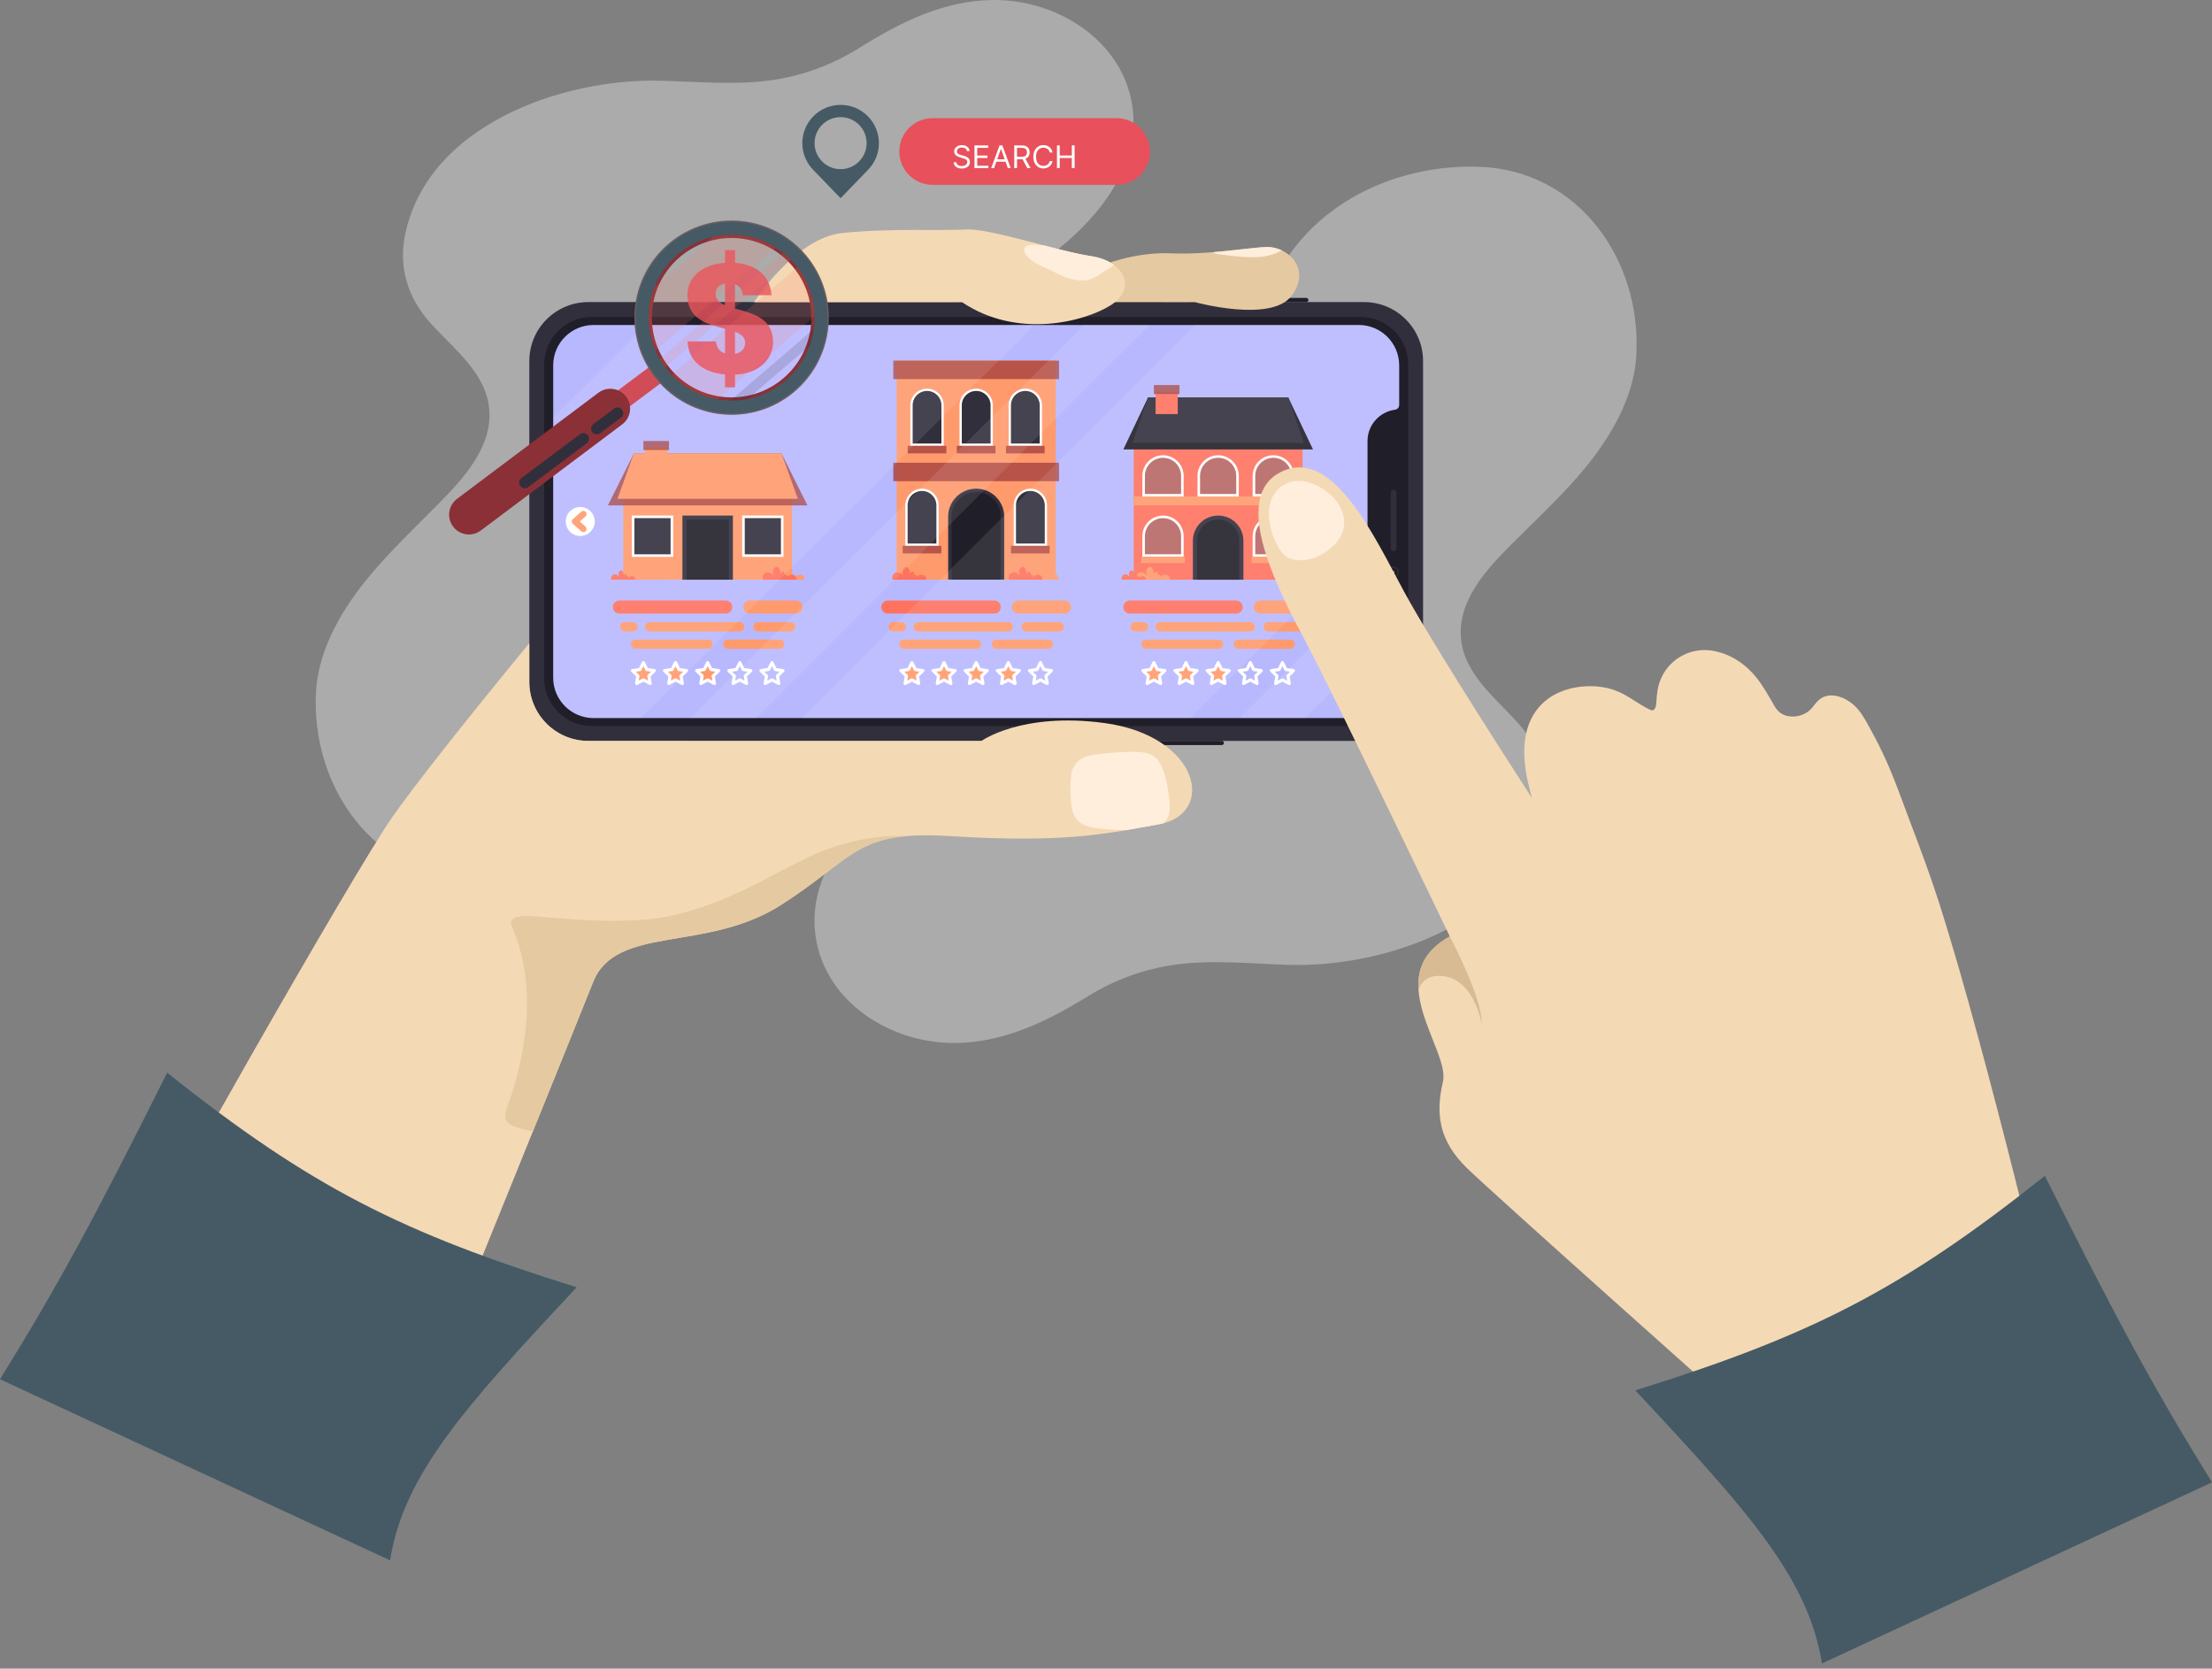 <svg width="354" height="267" viewBox="0 0 354 267" fill="none" xmlns="http://www.w3.org/2000/svg">
<rect x="0" y="0" width="354" height="267" fill="#808080" stroke="none"/>
<path opacity="0.4" d="M170.761 38.686C164.462 44.166 157.016 47.433 148.938 49.3C141.611 50.995 134.281 52.551 128.789 58.077C119.183 67.738 116.149 83.295 113.967 96.205C112.846 102.831 112.476 109.626 110.776 116.144C109.633 120.531 107.772 124.738 104.914 128.285C97.998 136.86 86.891 141.112 76.007 140.844C60.001 140.448 49.73 126.011 50.575 110.675C50.892 104.911 53.706 99.397 57.061 94.816C60.472 90.157 64.664 86.155 68.718 82.07C73.037 77.721 78.832 72.274 78.301 65.547C77.83 59.611 72.506 55.758 68.845 51.651C65.325 47.698 63.748 42.934 64.813 37.648C68.344 20.113 89.82 12.542 105.579 12.915C111.692 13.06 117.849 13.695 123.894 12.766C128.677 12.03 133.302 10.302 137.404 7.737C143.984 3.619 150.929 0.087 158.884 0.001C169.043 -0.111 179.583 6.341 181.204 16.906C182.53 25.586 176.993 33.265 170.761 38.686Z" fill="#ECECEC"/>
<path opacity="0.4" d="M141.13 128.113C147.47 122.681 154.939 119.471 163.031 117.664C170.373 116.025 177.711 114.524 183.248 109.04C192.929 99.449 196.078 83.918 198.361 71.027C199.53 64.408 199.953 57.617 201.705 51.114C202.882 46.739 204.772 42.542 207.661 39.018C214.64 30.495 225.781 26.329 236.661 26.68C252.663 27.198 262.826 41.71 261.862 57.042C261.499 62.803 258.645 68.294 255.256 72.853C251.811 77.486 247.59 81.458 243.502 85.509C239.149 89.824 233.313 95.23 233.795 101.958C234.221 107.897 239.516 111.791 243.143 115.928C246.633 119.907 248.176 124.682 247.07 129.965C243.405 147.47 221.873 154.877 206.117 154.388C200.005 154.198 193.851 153.514 187.802 154.395C183.013 155.094 178.376 156.788 174.255 159.323C167.642 163.389 160.674 166.868 152.716 166.895C142.553 166.928 132.066 160.395 130.526 149.822C129.256 141.127 134.853 133.489 141.13 128.113Z" fill="#ECECEC"/>
<path d="M84.709 109.114V57.778C84.709 52.562 88.938 48.336 94.157 48.336H218.293C223.513 48.336 227.742 52.562 227.742 57.778V109.114C227.742 114.33 223.513 118.556 218.293 118.556H94.157C88.938 118.552 84.709 114.326 84.709 109.114Z" fill="#322F3D"/>
<path d="M225.362 108.551C225.362 112.758 221.936 116.182 217.726 116.182H94.718C90.507 116.182 87.081 112.758 87.081 108.551V58.342C87.081 54.134 90.507 50.711 94.718 50.711H217.729C221.94 50.711 225.366 54.134 225.366 58.342V108.551" fill="#201E28"/>
<path d="M223.917 108.435V102.096C223.917 101.704 223.618 101.39 223.229 101.334C220.756 100.998 218.85 98.881 218.85 96.32V70.576C218.85 68.014 220.756 65.894 223.229 65.562C223.618 65.51 223.917 65.196 223.917 64.804C223.917 63.587 223.917 60.996 223.917 58.461C223.917 54.896 221.021 52.002 217.453 52.002H94.994C91.426 52.002 88.531 54.896 88.531 58.461V108.439C88.531 112.004 91.426 114.897 94.994 114.897H217.453C221.021 114.893 223.917 112 223.917 108.435Z" fill="#B8B8FF"/>
<path d="M168.953 57.703H143.491V92.744H168.953V57.703Z" fill="#FF9A6C"/>
<path d="M156.224 78.195C153.747 78.195 151.74 80.2 151.74 82.675V92.74H160.707V82.675C160.707 80.2 158.701 78.195 156.224 78.195Z" fill="#322F3D"/>
<path d="M156.224 78.74C158.394 78.74 160.162 80.506 160.162 82.675V92.74H152.282V82.675C152.286 80.506 154.053 78.74 156.224 78.74Z" fill="#201E28"/>
<path d="M169.487 57.703H142.956V60.66H169.487V57.703Z" fill="#A5413F" fill-opacity="0.8"/>
<path d="M169.487 74.04H142.956V76.997H169.487V74.04Z" fill="#A5413F" fill-opacity="0.8"/>
<path d="M164.895 78.195C163.423 78.195 162.228 79.39 162.228 80.861V87.338H167.563V80.861C167.563 79.39 166.368 78.195 164.895 78.195Z" fill="white"/>
<path d="M164.896 78.558C166.166 78.558 167.201 79.592 167.201 80.861V86.972H162.594V80.861C162.59 79.592 163.625 78.558 164.896 78.558Z" fill="#322F3D"/>
<path d="M167.985 87.338H161.802V88.552H167.985V87.338Z" fill="#A5413F" fill-opacity="0.8"/>
<path d="M147.552 78.195C146.08 78.195 144.885 79.39 144.885 80.861V87.338H150.22V80.861C150.22 79.39 149.028 78.195 147.552 78.195Z" fill="white"/>
<path d="M147.552 78.558C148.822 78.558 149.857 79.592 149.857 80.861V86.972H145.25V80.861C145.25 79.592 146.282 78.558 147.552 78.558Z" fill="#322F3D"/>
<path d="M150.646 87.338H144.462V88.552H150.646V87.338Z" fill="#A5413F" fill-opacity="0.8"/>
<path d="M148.359 62.191C146.887 62.191 145.691 63.385 145.691 64.856V71.334H151.027V64.856C151.027 63.385 149.831 62.191 148.359 62.191Z" fill="white"/>
<path d="M148.359 62.553C149.629 62.553 150.664 63.587 150.664 64.856V70.968H146.057V64.856C146.054 63.587 147.089 62.553 148.359 62.553Z" fill="#322F3D"/>
<path d="M151.449 71.334H145.265V72.547H151.449V71.334Z" fill="#A5413F" fill-opacity="0.8"/>
<path d="M156.224 62.191C154.752 62.191 153.556 63.385 153.556 64.856V71.334H158.891V64.856C158.891 63.385 157.696 62.191 156.224 62.191Z" fill="white"/>
<path d="M156.224 62.553C157.494 62.553 158.529 63.587 158.529 64.856V70.968H153.922V64.856C153.918 63.587 154.953 62.553 156.224 62.553Z" fill="#322F3D"/>
<path d="M159.314 71.334H153.13V72.547H159.314V71.334Z" fill="#A5413F" fill-opacity="0.8"/>
<path d="M164.089 62.191C162.616 62.191 161.421 63.385 161.421 64.856V71.334H166.756V64.856C166.756 63.385 165.561 62.191 164.089 62.191Z" fill="white"/>
<path d="M164.088 62.553C165.359 62.553 166.394 63.587 166.394 64.856V70.968H161.787V64.856C161.787 63.587 162.818 62.553 164.088 62.553Z" fill="#322F3D"/>
<path d="M167.178 71.334H160.995V72.547H167.178V71.334Z" fill="#A5413F" fill-opacity="0.8"/>
<path d="M162.261 92.755H169.379C169.398 92.591 169.379 92.423 169.312 92.259C169.076 91.676 168.355 91.613 167.843 91.826C167.627 91.915 167.376 92.064 167.298 92.296C167.369 92.049 167.339 91.822 167.208 91.728C167.092 91.646 166.879 91.665 166.794 91.717C166.883 91.482 166.876 91.157 166.596 91.083C166.289 91.001 166.091 91.273 165.968 91.516C165.923 91.015 165.841 90.444 165.422 90.123C165.217 89.963 164.959 90.03 164.768 90.179C164.563 90.34 164.44 90.594 164.402 90.847C164.346 91.206 164.447 91.561 164.556 91.9C164.316 91.706 164.13 91.452 163.853 91.31C163.595 91.18 163.289 91.15 163.012 91.225C162.467 91.374 162.101 91.945 162.194 92.501C162.202 92.587 162.228 92.673 162.261 92.755Z" fill="#FF9A6C"/>
<path d="M161.484 92.755H166.842C166.857 92.632 166.842 92.505 166.793 92.382C166.614 91.941 166.072 91.893 165.687 92.057C165.523 92.124 165.336 92.236 165.276 92.412C165.333 92.225 165.306 92.053 165.209 91.982C165.123 91.919 164.963 91.934 164.895 91.975C164.963 91.796 164.955 91.553 164.746 91.497C164.514 91.437 164.365 91.639 164.271 91.822C164.238 91.445 164.178 91.016 163.86 90.773C163.707 90.653 163.513 90.702 163.367 90.814C163.214 90.933 163.121 91.124 163.091 91.318C163.05 91.587 163.124 91.855 163.207 92.109C163.027 91.964 162.885 91.773 162.676 91.665C162.482 91.564 162.254 91.542 162.041 91.602C161.63 91.714 161.353 92.143 161.424 92.565C161.439 92.628 161.458 92.695 161.484 92.755Z" fill="#FF725E"/>
<path d="M146.382 92.755H151.176C151.187 92.643 151.176 92.531 151.131 92.419C150.971 92.027 150.489 91.982 150.141 92.128C149.995 92.188 149.827 92.288 149.775 92.445C149.824 92.281 149.801 92.128 149.715 92.064C149.637 92.008 149.495 92.023 149.435 92.057C149.495 91.896 149.491 91.68 149.304 91.628C149.099 91.572 148.964 91.754 148.878 91.919C148.848 91.583 148.792 91.198 148.512 90.982C148.374 90.874 148.202 90.918 148.071 91.019C147.933 91.127 147.851 91.299 147.825 91.467C147.787 91.71 147.855 91.949 147.929 92.176C147.769 92.046 147.642 91.874 147.455 91.777C147.283 91.687 147.077 91.669 146.887 91.717C146.521 91.818 146.274 92.203 146.334 92.576C146.341 92.643 146.356 92.699 146.382 92.755Z" fill="#FF9A6C"/>
<path d="M142.855 92.755H148.213C148.228 92.632 148.213 92.505 148.164 92.382C147.985 91.941 147.443 91.893 147.059 92.057C146.894 92.124 146.707 92.236 146.648 92.412C146.704 92.225 146.677 92.053 146.58 91.982C146.494 91.919 146.334 91.934 146.266 91.975C146.334 91.796 146.326 91.553 146.117 91.497C145.885 91.437 145.736 91.639 145.643 91.822C145.609 91.445 145.549 91.016 145.232 90.773C145.078 90.653 144.884 90.702 144.738 90.814C144.585 90.933 144.492 91.124 144.462 91.318C144.421 91.587 144.496 91.855 144.578 92.109C144.398 91.964 144.256 91.773 144.047 91.665C143.853 91.564 143.625 91.542 143.412 91.602C143.001 91.714 142.725 92.143 142.796 92.565C142.81 92.628 142.829 92.695 142.855 92.755Z" fill="#FF725E"/>
<path d="M170.358 98.176H162.975C162.4 98.176 161.933 97.709 161.933 97.134C161.933 96.559 162.4 96.093 162.975 96.093H170.358C170.933 96.093 171.4 96.559 171.4 97.134C171.4 97.709 170.933 98.176 170.358 98.176Z" fill="#FF9A6C"/>
<path d="M159.123 98.176H142.09C141.514 98.176 141.047 97.709 141.047 97.134C141.047 96.559 141.514 96.093 142.09 96.093H159.123C159.698 96.093 160.165 96.559 160.165 97.134C160.165 97.709 159.698 98.176 159.123 98.176Z" fill="#FF725E"/>
<path d="M142.953 101.032H144.264C144.671 101.032 145.004 100.7 145.004 100.293C145.004 99.886 144.671 99.553 144.264 99.553H142.953C142.545 99.553 142.213 99.886 142.213 100.293C142.209 100.7 142.542 101.032 142.953 101.032Z" fill="#FF9A6C"/>
<path d="M146.947 101.032H161.346C161.753 101.032 162.086 100.7 162.086 100.293C162.086 99.886 161.753 99.553 161.346 99.553H146.947C146.54 99.553 146.207 99.886 146.207 100.293C146.207 100.7 146.536 101.032 146.947 101.032Z" fill="#FF9A6C"/>
<path d="M164.238 101.032H169.495C169.902 101.032 170.235 100.7 170.235 100.293C170.235 99.886 169.902 99.553 169.495 99.553H164.238C163.831 99.553 163.498 99.886 163.498 100.293C163.498 100.7 163.831 101.032 164.238 101.032Z" fill="#FF9A6C"/>
<path d="M144.675 103.821H156.287C156.695 103.821 157.027 103.488 157.027 103.081C157.027 102.674 156.695 102.342 156.287 102.342H144.675C144.268 102.342 143.935 102.674 143.935 103.081C143.935 103.492 144.268 103.821 144.675 103.821Z" fill="#FF9A6C"/>
<path d="M159.448 103.821H167.769C168.176 103.821 168.509 103.488 168.509 103.081C168.509 102.674 168.176 102.342 167.769 102.342H159.448C159.041 102.342 158.708 102.674 158.708 103.081C158.708 103.492 159.041 103.821 159.448 103.821Z" fill="#FF9A6C"/>
<path d="M145.938 106.027L146.48 107.128L147.694 107.304L146.816 108.159L147.021 109.364L145.938 108.797L144.851 109.364L145.06 108.159L144.182 107.304L145.392 107.128L145.938 106.027Z" fill="#FF9A6C"/>
<path d="M151.079 106.027L151.624 107.128L152.835 107.304L151.957 108.159L152.166 109.364L151.079 108.797L149.995 109.364L150.201 108.159L149.323 107.304L150.537 107.128L151.079 106.027Z" fill="#FF9A6C"/>
<path d="M156.224 106.027L156.766 107.128L157.98 107.304L157.102 108.159L157.307 109.364L156.224 108.797L155.14 109.364L155.346 108.159L154.468 107.304L155.682 107.128L156.224 106.027Z" fill="#FF9A6C"/>
<path d="M161.369 106.027L161.91 107.128L163.125 107.304L162.247 108.159L162.452 109.364L161.369 108.797L160.281 109.364L160.491 108.159L159.613 107.304L160.823 107.128L161.369 106.027Z" fill="#FF9A6C"/>
<path d="M145.938 106.027L146.48 107.128L147.694 107.304L146.816 108.159L147.021 109.364L145.938 108.797L144.851 109.364L145.06 108.159L144.182 107.304L145.392 107.128L145.938 106.027Z" stroke="white" stroke-width="0.5" stroke-miterlimit="10" stroke-linecap="round" stroke-linejoin="round"/>
<path d="M151.079 106.027L151.624 107.128L152.835 107.304L151.957 108.159L152.166 109.364L151.079 108.797L149.995 109.364L150.201 108.159L149.323 107.304L150.537 107.128L151.079 106.027Z" stroke="white" stroke-width="0.5" stroke-miterlimit="10" stroke-linecap="round" stroke-linejoin="round"/>
<path d="M156.224 106.027L156.766 107.128L157.98 107.304L157.102 108.159L157.307 109.364L156.224 108.797L155.14 109.364L155.346 108.159L154.468 107.304L155.682 107.128L156.224 106.027Z" stroke="white" stroke-width="0.5" stroke-miterlimit="10" stroke-linecap="round" stroke-linejoin="round"/>
<path d="M161.369 106.027L161.91 107.128L163.125 107.304L162.247 108.159L162.452 109.364L161.369 108.797L160.281 109.364L160.491 108.159L159.613 107.304L160.823 107.128L161.369 106.027Z" stroke="white" stroke-width="0.5" stroke-miterlimit="10" stroke-linecap="round" stroke-linejoin="round"/>
<path d="M166.51 106.027L167.055 107.128L168.266 107.304L167.388 108.159L167.597 109.364L166.51 108.797L165.426 109.364L165.632 108.159L164.754 107.304L165.968 107.128L166.51 106.027Z" stroke="white" stroke-width="0.5" stroke-miterlimit="10" stroke-linecap="round" stroke-linejoin="round"/>
<path d="M127.387 98.176H120.005C119.429 98.176 118.962 97.709 118.962 97.134C118.962 96.559 119.429 96.093 120.005 96.093H127.387C127.963 96.093 128.43 96.559 128.43 97.134C128.43 97.709 127.963 98.176 127.387 98.176Z" fill="#FF9A6C"/>
<path d="M116.152 98.176H99.119C98.543 98.176 98.076 97.709 98.076 97.134C98.076 96.559 98.543 96.093 99.119 96.093H116.152C116.728 96.093 117.195 96.559 117.195 97.134C117.195 97.709 116.728 98.176 116.152 98.176Z" fill="#FF725E"/>
<path d="M99.982 101.032H101.293C101.701 101.032 102.033 100.7 102.033 100.293C102.033 99.886 101.701 99.554 101.293 99.554H99.982C99.575 99.554 99.242 99.886 99.242 100.293C99.239 100.7 99.571 101.032 99.982 101.032Z" fill="#FF9A6C"/>
<path d="M103.976 101.032H118.376C118.783 101.032 119.115 100.7 119.115 100.293C119.115 99.886 118.783 99.554 118.376 99.554H103.976C103.569 99.554 103.236 99.886 103.236 100.293C103.236 100.7 103.565 101.032 103.976 101.032Z" fill="#FF9A6C"/>
<path d="M121.267 101.032H126.524C126.931 101.032 127.264 100.7 127.264 100.293C127.264 99.886 126.931 99.554 126.524 99.554H121.267C120.86 99.554 120.528 99.886 120.528 100.293C120.528 100.7 120.86 101.032 121.267 101.032Z" fill="#FF9A6C"/>
<path d="M101.704 103.821H113.317C113.724 103.821 114.056 103.488 114.056 103.081C114.056 102.675 113.724 102.342 113.317 102.342H101.704C101.297 102.342 100.965 102.675 100.965 103.081C100.965 103.492 101.297 103.821 101.704 103.821Z" fill="#FF9A6C"/>
<path d="M116.478 103.821H124.798C125.205 103.821 125.538 103.488 125.538 103.081C125.538 102.675 125.205 102.342 124.798 102.342H116.478C116.07 102.342 115.738 102.675 115.738 103.081C115.738 103.492 116.07 103.821 116.478 103.821Z" fill="#FF9A6C"/>
<path d="M102.967 106.027L103.509 107.128L104.723 107.304L103.845 108.159L104.051 109.365L102.967 108.797L101.88 109.365L102.089 108.159L101.211 107.304L102.422 107.128L102.967 106.027Z" fill="#FF9A6C"/>
<path d="M108.108 106.027L108.65 107.128L109.864 107.304L108.986 108.159L109.196 109.365L108.108 108.797L107.025 109.365L107.23 108.159L106.352 107.304L107.567 107.128L108.108 106.027Z" fill="#FF9A6C"/>
<path d="M113.253 106.027L113.795 107.128L115.009 107.304L114.131 108.159L114.337 109.365L113.253 108.797L112.166 109.365L112.375 108.159L111.497 107.304L112.712 107.128L113.253 106.027Z" fill="#FF9A6C"/>
<path d="M102.967 106.027L103.509 107.128L104.723 107.304L103.845 108.159L104.051 109.365L102.967 108.797L101.88 109.365L102.089 108.159L101.211 107.304L102.422 107.128L102.967 106.027Z" stroke="white" stroke-width="0.5" stroke-miterlimit="10" stroke-linecap="round" stroke-linejoin="round"/>
<path d="M108.108 106.027L108.65 107.128L109.864 107.304L108.986 108.159L109.196 109.365L108.108 108.797L107.025 109.365L107.23 108.159L106.352 107.304L107.567 107.128L108.108 106.027Z" stroke="white" stroke-width="0.5" stroke-miterlimit="10" stroke-linecap="round" stroke-linejoin="round"/>
<path d="M113.253 106.027L113.795 107.128L115.009 107.304L114.131 108.159L114.337 109.365L113.253 108.797L112.166 109.365L112.375 108.159L111.497 107.304L112.712 107.128L113.253 106.027Z" stroke="white" stroke-width="0.5" stroke-miterlimit="10" stroke-linecap="round" stroke-linejoin="round"/>
<path d="M118.398 106.027L118.94 107.128L120.154 107.304L119.276 108.159L119.481 109.365L118.398 108.797L117.311 109.365L117.52 108.159L116.642 107.304L117.852 107.128L118.398 106.027Z" stroke="white" stroke-width="0.5" stroke-miterlimit="10" stroke-linecap="round" stroke-linejoin="round"/>
<path d="M123.539 106.027L124.084 107.128L125.295 107.304L124.417 108.159L124.626 109.365L123.539 108.797L122.455 109.365L122.661 108.159L121.783 107.304L122.997 107.128L123.539 106.027Z" stroke="white" stroke-width="0.5" stroke-miterlimit="10" stroke-linecap="round" stroke-linejoin="round"/>
<path d="M123.389 92.755H128.747C128.762 92.632 128.747 92.505 128.699 92.382C128.519 91.941 127.978 91.893 127.593 92.057C127.428 92.124 127.242 92.236 127.182 92.412C127.238 92.225 127.212 92.053 127.115 91.983C127.029 91.919 126.868 91.934 126.801 91.975C126.868 91.796 126.86 91.553 126.651 91.497C126.42 91.437 126.27 91.639 126.177 91.822C126.143 91.445 126.083 91.016 125.766 90.773C125.613 90.653 125.418 90.702 125.273 90.814C125.119 90.933 125.026 91.124 124.996 91.318C124.955 91.587 125.03 91.856 125.112 92.109C124.933 91.964 124.791 91.773 124.581 91.665C124.387 91.564 124.159 91.542 123.946 91.602C123.535 91.714 123.259 92.143 123.33 92.565C123.345 92.628 123.363 92.696 123.389 92.755Z" fill="#FF9A6C"/>
<path d="M126.767 78.893H99.739V92.755H126.767V78.893Z" fill="#FF9A6C"/>
<path d="M125.385 82.496H118.775V89.1H125.385V82.496Z" fill="white"/>
<path d="M124.977 82.907H119.186V88.694H124.977V82.907Z" fill="#322F3D"/>
<path d="M107.731 82.496H101.122V89.1H107.731V82.496Z" fill="white"/>
<path d="M107.32 82.907H101.529V88.694H107.32V82.907Z" fill="#322F3D"/>
<path d="M117.292 82.496H109.211V92.755H117.292V82.496Z" fill="#322F3D"/>
<path d="M116.627 83.131H109.879V92.755H116.627V83.131Z" fill="#201E28"/>
<path d="M122.112 92.755H127.469C127.484 92.632 127.469 92.505 127.421 92.382C127.242 91.941 126.7 91.893 126.315 92.057C126.151 92.124 125.964 92.236 125.904 92.412C125.96 92.225 125.934 92.053 125.837 91.983C125.751 91.919 125.59 91.934 125.523 91.975C125.59 91.796 125.583 91.553 125.373 91.497C125.142 91.437 124.992 91.639 124.899 91.822C124.865 91.445 124.805 91.016 124.488 90.773C124.335 90.653 124.14 90.702 123.995 90.814C123.842 90.933 123.748 91.124 123.718 91.318C123.677 91.587 123.752 91.856 123.834 92.109C123.655 91.964 123.513 91.773 123.304 91.665C123.109 91.564 122.881 91.542 122.668 91.602C122.257 91.714 121.981 92.143 122.052 92.565C122.067 92.628 122.086 92.696 122.112 92.755Z" fill="#FF725E"/>
<path d="M125.063 72.547H101.443L97.277 80.876H129.226L125.063 72.547Z" fill="#A5413F" fill-opacity="0.8"/>
<path d="M125.063 72.547H101.443L98.82 79.819H127.686L125.063 72.547Z" fill="#FF9A6C"/>
<path d="M100.161 92.755H105.519C105.534 92.632 105.519 92.505 105.471 92.382C105.291 91.941 104.75 91.893 104.365 92.057C104.2 92.124 104.014 92.236 103.954 92.412C104.01 92.225 103.984 92.053 103.886 91.983C103.801 91.919 103.64 91.934 103.573 91.975C103.64 91.796 103.632 91.553 103.423 91.497C103.192 91.437 103.042 91.639 102.949 91.822C102.915 91.445 102.855 91.016 102.538 90.773C102.385 90.653 102.19 90.702 102.045 90.814C101.891 90.933 101.798 91.124 101.768 91.318C101.727 91.587 101.802 91.856 101.884 92.109C101.705 91.964 101.563 91.773 101.353 91.665C101.159 91.564 100.931 91.542 100.718 91.602C100.307 91.714 100.031 92.143 100.102 92.565C100.117 92.628 100.135 92.696 100.161 92.755Z" fill="#FF9A6C"/>
<path d="M97.834 92.755H101.686C101.697 92.666 101.686 92.576 101.649 92.486C101.521 92.169 101.133 92.135 100.853 92.251C100.737 92.3 100.599 92.382 100.558 92.505C100.599 92.371 100.58 92.248 100.509 92.199C100.445 92.154 100.33 92.165 100.285 92.192C100.333 92.064 100.33 91.889 100.18 91.848C100.016 91.803 99.907 91.953 99.84 92.083C99.818 91.814 99.773 91.504 99.545 91.329C99.433 91.243 99.295 91.277 99.19 91.359C99.078 91.445 99.011 91.583 98.992 91.721C98.962 91.915 99.014 92.109 99.074 92.292C98.944 92.188 98.843 92.05 98.693 91.971C98.555 91.9 98.387 91.885 98.237 91.926C97.942 92.008 97.744 92.315 97.796 92.617C97.804 92.666 97.815 92.71 97.834 92.755Z" fill="#FF725E"/>
<path d="M106.789 71.658H103.236V75.209H106.789V71.658Z" fill="#FF9A6C"/>
<path d="M107.062 70.568H102.964V72.013H107.062V70.568Z" fill="#A5413F" fill-opacity="0.8"/>
<path d="M209.084 98.176H201.701C201.125 98.176 200.658 97.709 200.658 97.134C200.658 96.559 201.125 96.093 201.701 96.093H209.084C209.659 96.093 210.126 96.559 210.126 97.134C210.126 97.709 209.659 98.176 209.084 98.176Z" fill="#FF9A6C"/>
<path d="M197.849 98.176H180.815C180.24 98.176 179.773 97.709 179.773 97.134C179.773 96.559 180.24 96.093 180.815 96.093H197.849C198.424 96.093 198.891 96.559 198.891 97.134C198.891 97.709 198.424 98.176 197.849 98.176Z" fill="#FF725E"/>
<path d="M181.678 101.032H182.99C183.397 101.032 183.729 100.7 183.729 100.293C183.729 99.886 183.397 99.553 182.99 99.553H181.678C181.271 99.553 180.939 99.886 180.939 100.293C180.935 100.7 181.267 101.032 181.678 101.032Z" fill="#FF9A6C"/>
<path d="M185.672 101.032H200.072C200.479 101.032 200.812 100.7 200.812 100.293C200.812 99.886 200.479 99.553 200.072 99.553H185.672C185.265 99.553 184.933 99.886 184.933 100.293C184.933 100.7 185.261 101.032 185.672 101.032Z" fill="#FF9A6C"/>
<path d="M202.964 101.032H208.221C208.628 101.032 208.96 100.7 208.96 100.293C208.96 99.886 208.628 99.553 208.221 99.553H202.964C202.556 99.553 202.224 99.886 202.224 100.293C202.224 100.7 202.556 101.032 202.964 101.032Z" fill="#FF9A6C"/>
<path d="M183.401 103.821H195.013C195.42 103.821 195.753 103.488 195.753 103.081C195.753 102.675 195.42 102.342 195.013 102.342H183.401C182.993 102.342 182.661 102.675 182.661 103.081C182.661 103.492 182.993 103.821 183.401 103.821Z" fill="#FF9A6C"/>
<path d="M198.174 103.821H206.494C206.902 103.821 207.234 103.488 207.234 103.081C207.234 102.675 206.902 102.342 206.494 102.342H198.174C197.767 102.342 197.434 102.675 197.434 103.081C197.434 103.492 197.767 103.821 198.174 103.821Z" fill="#FF9A6C"/>
<path d="M184.664 106.027L185.205 107.128L186.42 107.304L185.542 108.159L185.747 109.365L184.664 108.797L183.576 109.365L183.786 108.159L182.908 107.304L184.118 107.128L184.664 106.027Z" fill="#FF9A6C"/>
<path d="M189.805 106.027L190.347 107.128L191.561 107.304L190.683 108.159L190.892 109.365L189.805 108.797L188.721 109.365L188.927 108.159L188.049 107.304L189.263 107.128L189.805 106.027Z" fill="#FF9A6C"/>
<path d="M194.949 106.027L195.491 107.128L196.705 107.304L195.827 108.159L196.033 109.365L194.949 108.797L193.862 109.365L194.071 108.159L193.193 107.304L194.408 107.128L194.949 106.027Z" fill="#FF9A6C"/>
<path d="M184.664 106.027L185.205 107.128L186.42 107.304L185.542 108.159L185.747 109.365L184.664 108.797L183.576 109.365L183.786 108.159L182.908 107.304L184.118 107.128L184.664 106.027Z" stroke="white" stroke-width="0.5" stroke-miterlimit="10" stroke-linecap="round" stroke-linejoin="round"/>
<path d="M189.805 106.027L190.347 107.128L191.561 107.304L190.683 108.159L190.892 109.365L189.805 108.797L188.721 109.365L188.927 108.159L188.049 107.304L189.263 107.128L189.805 106.027Z" stroke="white" stroke-width="0.5" stroke-miterlimit="10" stroke-linecap="round" stroke-linejoin="round"/>
<path d="M194.949 106.027L195.491 107.128L196.705 107.304L195.827 108.159L196.033 109.365L194.949 108.797L193.862 109.365L194.071 108.159L193.193 107.304L194.408 107.128L194.949 106.027Z" stroke="white" stroke-width="0.5" stroke-miterlimit="10" stroke-linecap="round" stroke-linejoin="round"/>
<path d="M200.094 106.027L200.636 107.128L201.85 107.304L200.972 108.159L201.178 109.365L200.094 108.797L199.007 109.365L199.216 108.159L198.338 107.304L199.549 107.128L200.094 106.027Z" stroke="white" stroke-width="0.5" stroke-miterlimit="10" stroke-linecap="round" stroke-linejoin="round"/>
<path d="M205.236 106.027L205.781 107.128L206.992 107.304L206.114 108.159L206.323 109.365L205.236 108.797L204.152 109.365L204.357 108.159L203.479 107.304L204.694 107.128L205.236 106.027Z" stroke="white" stroke-width="0.5" stroke-miterlimit="10" stroke-linecap="round" stroke-linejoin="round"/>
<path d="M205.086 92.755H210.444C210.459 92.632 210.444 92.505 210.395 92.382C210.216 91.941 209.674 91.893 209.289 92.057C209.125 92.124 208.938 92.236 208.878 92.412C208.934 92.225 208.908 92.053 208.811 91.982C208.725 91.919 208.564 91.934 208.497 91.975C208.564 91.796 208.557 91.553 208.348 91.497C208.116 91.437 207.967 91.639 207.873 91.822C207.84 91.445 207.78 91.016 207.462 90.773C207.309 90.653 207.115 90.702 206.969 90.814C206.816 90.933 206.722 91.124 206.693 91.318C206.652 91.587 206.726 91.855 206.808 92.109C206.629 91.964 206.487 91.773 206.278 91.665C206.084 91.564 205.856 91.542 205.643 91.602C205.232 91.714 204.955 92.143 205.026 92.565C205.041 92.628 205.06 92.695 205.086 92.755Z" fill="#FF9A6C"/>
<path d="M208.463 70.09H181.436V92.755H208.463V70.09Z" fill="#FF725E"/>
<path d="M208.463 79.446H181.436V80.857H208.463V79.446Z" fill="#FF9A6C"/>
<path d="M207.081 89.1H200.472V85.8C200.472 83.978 201.951 82.5 203.774 82.5C205.598 82.5 207.077 83.978 207.077 85.8V89.1H207.081Z" fill="white"/>
<path d="M206.674 88.693H200.883V85.8C200.883 84.202 202.179 82.907 203.778 82.907C205.377 82.907 206.674 84.202 206.674 85.8V88.693Z" fill="#A5413F" fill-opacity="0.8"/>
<path d="M189.427 89.1H182.818V85.8C182.818 83.978 184.297 82.5 186.121 82.5C187.944 82.5 189.424 83.978 189.424 85.8V89.1H189.427Z" fill="white"/>
<path d="M189.016 88.693H183.225V85.8C183.225 84.202 184.522 82.907 186.121 82.907C187.72 82.907 189.016 84.202 189.016 85.8V88.693Z" fill="#A5413F" fill-opacity="0.8"/>
<path d="M189.625 89.1H182.616V90.097H189.625V89.1Z" fill="#FF9A6C"/>
<path d="M207.283 89.1H200.274V90.097H207.283V89.1Z" fill="#FF9A6C"/>
<path d="M189.427 79.446H182.818V76.146C182.818 74.324 184.297 72.846 186.121 72.846C187.944 72.846 189.424 74.324 189.424 76.146V79.446H189.427Z" fill="white"/>
<path d="M189.016 79.039H183.225V76.146C183.225 74.548 184.522 73.252 186.121 73.252C187.72 73.252 189.016 74.548 189.016 76.146V79.039Z" fill="#A5413F" fill-opacity="0.8"/>
<path d="M198.252 79.446H191.643V76.146C191.643 74.324 193.123 72.846 194.946 72.846C196.769 72.846 198.249 74.324 198.249 76.146V79.446H198.252Z" fill="white"/>
<path d="M197.845 79.039H192.054V76.146C192.054 74.548 193.35 73.252 194.95 73.252C196.549 73.252 197.845 74.548 197.845 76.146V79.039Z" fill="#A5413F" fill-opacity="0.8"/>
<path d="M207.081 79.446H200.472V76.146C200.472 74.324 201.951 72.846 203.774 72.846C205.598 72.846 207.077 74.324 207.077 76.146V79.446H207.081Z" fill="white"/>
<path d="M206.674 79.039H200.883V76.146C200.883 74.548 202.179 73.252 203.778 73.252C205.377 73.252 206.674 74.548 206.674 76.146V79.039Z" fill="#A5413F" fill-opacity="0.8"/>
<path d="M194.95 82.496C192.719 82.496 190.907 84.303 190.907 86.535V92.755H198.988V86.535C198.992 84.303 197.18 82.496 194.95 82.496Z" fill="#322F3D"/>
<path d="M194.949 83.131C193.085 83.131 191.576 84.639 191.576 86.502V92.755H198.323V86.502C198.323 84.643 196.814 83.131 194.949 83.131Z" fill="#201E28"/>
<path d="M203.808 92.755H209.166C209.181 92.632 209.166 92.505 209.117 92.382C208.938 91.941 208.396 91.893 208.011 92.057C207.847 92.124 207.66 92.236 207.6 92.412C207.656 92.225 207.63 92.053 207.533 91.982C207.447 91.919 207.286 91.934 207.219 91.975C207.286 91.796 207.279 91.553 207.07 91.497C206.838 91.437 206.689 91.639 206.595 91.822C206.562 91.445 206.502 91.016 206.184 90.773C206.031 90.653 205.837 90.702 205.691 90.814C205.538 90.933 205.444 91.124 205.415 91.318C205.373 91.587 205.448 91.855 205.53 92.109C205.351 91.964 205.209 91.773 205 91.665C204.806 91.564 204.578 91.542 204.365 91.602C203.954 91.714 203.677 92.143 203.748 92.565C203.763 92.628 203.782 92.695 203.808 92.755Z" fill="#FF725E"/>
<path d="M206.173 63.587H183.726L179.773 71.916H210.126L206.173 63.587Z" fill="#201E28"/>
<path d="M206.173 63.587H183.726L181.238 70.863H208.662L206.173 63.587Z" fill="#322F3D"/>
<path d="M181.858 92.755H187.216C187.23 92.632 187.216 92.505 187.167 92.382C186.988 91.941 186.446 91.893 186.061 92.057C185.897 92.124 185.71 92.236 185.65 92.412C185.706 92.225 185.68 92.053 185.583 91.982C185.497 91.919 185.336 91.934 185.269 91.975C185.336 91.796 185.329 91.553 185.119 91.497C184.888 91.437 184.738 91.639 184.645 91.822C184.611 91.445 184.552 91.016 184.234 90.773C184.081 90.653 183.887 90.702 183.741 90.814C183.588 90.933 183.494 91.124 183.464 91.318C183.423 91.587 183.498 91.855 183.58 92.109C183.401 91.964 183.259 91.773 183.05 91.665C182.855 91.564 182.627 91.542 182.414 91.602C182.003 91.714 181.727 92.143 181.798 92.565C181.813 92.628 181.832 92.695 181.858 92.755Z" fill="#FF9A6C"/>
<path d="M179.53 92.755H183.382C183.393 92.666 183.382 92.576 183.345 92.486C183.218 92.169 182.829 92.135 182.549 92.251C182.433 92.3 182.295 92.382 182.254 92.505C182.295 92.371 182.276 92.248 182.205 92.199C182.142 92.154 182.026 92.165 181.981 92.192C182.03 92.064 182.026 91.889 181.876 91.848C181.712 91.803 181.604 91.953 181.536 92.083C181.514 91.814 181.469 91.504 181.241 91.329C181.129 91.243 180.991 91.277 180.886 91.359C180.774 91.445 180.707 91.583 180.688 91.721C180.658 91.915 180.711 92.109 180.771 92.292C180.64 92.188 180.539 92.05 180.389 91.971C180.251 91.9 180.083 91.885 179.934 91.926C179.638 92.008 179.44 92.315 179.493 92.617C179.5 92.666 179.511 92.71 179.53 92.755Z" fill="#FF725E"/>
<path d="M188.486 62.702H184.933V66.252H188.486V62.702Z" fill="#FF725E"/>
<path d="M188.759 61.608H184.66V63.053H188.759V61.608Z" fill="#A5413F" fill-opacity="0.8"/>
<path d="M95.181 83.444C95.181 82.164 94.142 81.126 92.861 81.126C91.579 81.126 90.541 82.164 90.541 83.444C90.541 84.725 91.579 85.763 92.861 85.763C94.142 85.763 95.181 84.725 95.181 83.444Z" fill="white"/>
<path d="M93.87 82.253C93.87 82.395 93.81 82.533 93.698 82.634L92.782 83.444L93.701 84.254C93.911 84.441 93.933 84.758 93.746 84.971C93.559 85.18 93.242 85.203 93.029 85.016L91.68 83.825C91.572 83.728 91.508 83.59 91.508 83.444C91.508 83.299 91.572 83.16 91.68 83.064L93.029 81.873C93.238 81.686 93.559 81.708 93.746 81.917C93.829 82.014 93.87 82.138 93.87 82.253Z" fill="#FF9A6C"/>
<path d="M213.855 85.763C215.136 85.763 216.175 84.725 216.175 83.444C216.175 82.164 215.136 81.126 213.855 81.126C212.573 81.126 211.535 82.164 211.535 83.444C211.535 84.725 212.573 85.763 213.855 85.763Z" fill="white"/>
<path d="M212.846 84.635C212.846 84.493 212.906 84.355 213.018 84.254L213.937 83.444L213.018 82.634C212.808 82.448 212.786 82.13 212.973 81.917C213.16 81.708 213.481 81.686 213.69 81.873L215.039 83.064C215.147 83.16 215.211 83.299 215.211 83.444C215.211 83.59 215.147 83.728 215.039 83.825L213.69 85.016C213.481 85.203 213.16 85.18 212.973 84.971C212.887 84.874 212.846 84.751 212.846 84.635Z" fill="#FF9A6C"/>
<g opacity="0.1">
<path d="M103.379 51.999L88.531 66.835V108.435C88.531 112 91.426 114.894 94.994 114.894H102.598L165.542 51.999H103.379Z" fill="white"/>
<path d="M173.485 51.999L110.541 114.894H121.017L183.958 51.999H173.485Z" fill="white"/>
<path d="M217.453 51.999H191.236L128.295 114.894H190.458L218.854 86.52V70.572C218.854 68.011 220.759 65.89 223.233 65.558C223.621 65.506 223.92 65.192 223.92 64.8C223.92 63.583 223.92 60.992 223.92 58.457C223.916 54.892 221.021 51.999 217.453 51.999Z" fill="white"/>
<path d="M218.85 96.317V94.454L198.398 114.89H208.875L222.583 101.192C220.434 100.61 218.85 98.65 218.85 96.317Z" fill="white"/>
</g>
<path d="M180.064 118.903V118.866C180.064 118.694 180.202 118.552 180.378 118.552H195.555C195.726 118.552 195.868 118.694 195.868 118.866V118.903C195.868 119.075 195.726 119.217 195.555 119.217H180.378C180.206 119.217 180.064 119.075 180.064 118.903Z" fill="#201E28"/>
<path d="M176.575 48.023V47.986C176.575 47.814 176.717 47.672 176.889 47.672L186.106 47.676C186.278 47.676 186.42 47.818 186.42 47.989V48.026C186.42 48.198 186.278 48.34 186.106 48.34L176.889 48.336C176.713 48.336 176.575 48.194 176.575 48.023Z" fill="#201E28"/>
<path d="M190.029 48.023V47.986C190.029 47.814 190.171 47.672 190.343 47.672L199.56 47.676C199.732 47.676 199.874 47.818 199.874 47.989V48.026C199.874 48.198 199.732 48.34 199.56 48.34L190.343 48.336C190.167 48.336 190.029 48.194 190.029 48.023Z" fill="#201E28"/>
<path d="M203.483 48.023V47.986C203.483 47.814 203.625 47.672 203.797 47.672L209.073 47.676C209.244 47.676 209.386 47.818 209.386 47.989V48.026C209.386 48.198 209.244 48.34 209.073 48.34L203.797 48.336C203.621 48.336 203.483 48.194 203.483 48.023Z" fill="#201E28"/>
<path d="M222.567 87.771V78.838C222.567 78.602 222.758 78.412 222.993 78.412H223.046C223.281 78.412 223.472 78.602 223.472 78.838V87.771C223.472 88.006 223.281 88.197 223.046 88.197H222.993C222.758 88.193 222.567 88.003 222.567 87.771Z" fill="#322F3D"/>
<path d="M223.016 92.371C223.479 92.371 223.857 91.994 223.857 91.531C223.857 91.068 223.479 90.691 223.016 90.691C222.553 90.691 222.176 91.068 222.176 91.531C222.176 91.994 222.553 92.371 223.016 92.371Z" fill="#322F3D"/>
<path d="M223.016 92.18C223.371 92.18 223.662 91.893 223.662 91.534C223.662 91.18 223.375 90.888 223.016 90.888C222.661 90.888 222.37 91.176 222.37 91.534C222.37 91.889 222.661 92.18 223.016 92.18Z" fill="#201E28"/>
<path d="M223.016 91.684C223.098 91.684 223.166 91.617 223.166 91.534C223.166 91.452 223.098 91.385 223.016 91.385C222.934 91.385 222.867 91.452 222.867 91.534C222.867 91.617 222.934 91.684 223.016 91.684Z" fill="#FF9A6C"/>
<path d="M157.083 118.552H94.154C88.934 118.552 84.705 114.326 84.705 109.111V102.921C84.705 102.921 69.196 121.681 62.938 130.517C56.676 139.354 21.712 201.073 21.847 202.159C21.981 203.246 70.283 218.067 70.283 218.067C70.283 218.067 91.236 166.406 94.909 157.162C98.581 147.918 112.94 152.458 124.911 144.846C136.881 137.234 136.863 132.851 151.916 133.78C170.87 134.949 177.177 133.351 185.366 131.917C194.782 130.267 191.976 117.723 176.695 115.685C163.491 113.923 157.083 118.552 157.083 118.552Z" fill="#F4D9B5"/>
<path d="M145.269 133.769C139.456 133.515 133.631 135.005 128.445 137.596C123.913 139.858 119.56 142.404 114.812 144.248C111.109 145.689 107.264 146.798 103.293 147.138C98.249 147.567 93.026 147.246 87.989 146.828C87.197 146.761 86.405 146.694 85.613 146.623C84.832 146.552 81.951 146.373 81.783 147.489C81.742 147.78 81.862 148.064 81.978 148.336C85.912 157.61 84.429 168.194 81.088 177.404C80.876 177.994 80.704 178.766 81.044 179.341C81.649 180.368 83.913 180.682 84.911 180.95C85.034 180.984 85.157 181.014 85.281 181.047C89.588 170.396 93.508 160.694 94.909 157.169C98.581 147.926 112.94 152.465 124.911 144.853C134.793 138.563 136.504 134.478 145.269 133.769Z" fill="#E5C9A1"/>
<path d="M186.995 126.821C186.85 125.862 186.622 124.585 186.222 123.443C185.938 122.633 185.568 121.89 185.075 121.378C183.943 120.195 181.866 120.284 180.375 120.318C178.671 120.359 176.971 120.501 175.282 120.744C173.168 121.05 171.669 121.871 171.415 124.163C171.258 125.575 171.3 127.075 171.423 128.486C171.498 129.353 171.699 130.234 172.207 130.943C173.411 132.619 175.932 132.56 177.778 132.731C178.559 132.802 179.359 132.84 180.166 132.843C181.907 132.548 183.592 132.231 185.363 131.917C185.628 131.873 185.882 131.813 186.129 131.749C186.196 131.705 186.259 131.656 186.319 131.6C187.56 130.454 187.22 128.3 186.995 126.821Z" fill="#FFEEDC"/>
<path d="M175.936 42.632C175.936 42.632 181.316 40.28 187.365 40.534C193.418 40.784 199.131 39.694 202.575 39.526C206.02 39.358 209.969 42.968 206.693 47.336C203.416 51.704 191.228 48.344 191.228 48.344H175.514L175.936 42.632Z" fill="#E5C9A1"/>
<path d="M202.579 39.526C200.457 39.63 197.471 40.082 194.075 40.358C194.079 40.362 194.083 40.362 194.086 40.366C194.58 40.683 195.177 40.713 195.738 40.776C197.393 40.971 199.093 41.198 200.778 41.154C201.622 41.131 202.474 41.045 203.292 40.832C203.935 40.664 204.54 40.347 205.153 40.067C204.342 39.679 203.446 39.481 202.579 39.526Z" fill="#FFEEDC"/>
<path d="M153.96 48.348H120.666C120.666 48.348 127.234 38.103 134.722 37.297C142.209 36.491 150.619 36.95 154.535 36.722C158.45 36.491 169.166 40.175 174.58 40.982C179.994 41.788 181.951 46.164 177.804 48.81C173.661 51.454 162.829 54.332 153.96 48.348Z" fill="#F4D9B5"/>
<path d="M174.58 40.978C172.63 40.687 169.988 40.022 167.227 39.302C166.368 39.227 165.236 39.149 165.079 39.164C164.694 39.205 164.137 39.294 163.958 39.698C163.704 40.273 164.313 40.959 164.683 41.299C165.972 42.475 167.53 42.912 169.039 43.685C170.534 44.45 172.208 45.074 173.922 44.82C175.245 44.622 176.471 43.505 177.61 42.871C177.838 42.744 178.081 42.591 178.29 42.404C177.375 41.725 176.116 41.21 174.58 40.978Z" fill="#FFEEDC"/>
<path d="M279.601 227.187C279.601 227.187 239.317 191.329 234.774 186.916C230.231 182.503 229.73 178.15 230.922 173.088C232.114 168.026 220.733 156.057 232.021 149.841C232.021 149.841 213.5 111.239 209.23 103.205C204.959 95.171 196.638 79.745 204.937 75.548C213.235 71.348 219.807 85.602 224.694 94.648C229.581 103.694 245.318 127.919 245.325 127.93C245.03 127.475 244.929 126.724 244.791 126.213C244.414 124.828 244.145 123.409 244.014 121.976C243.692 118.44 244.313 114.86 247.044 112.374C249.917 109.757 254.782 109.174 258.38 110.429C260.502 111.168 262.108 112.669 264.103 113.579C264.249 113.647 264.421 113.706 264.567 113.632C265.142 113.337 265.067 112.273 265.116 111.743C265.191 110.914 265.288 110.093 265.546 109.294C266.711 105.68 270.339 103.488 274.079 104.123C277.244 104.661 279.807 106.572 281.634 109.141C282.314 110.096 282.912 111.112 283.498 112.127C284.029 113.046 284.376 113.867 285.374 114.33C286.868 115.02 288.89 114.558 289.951 113.307C290.358 112.825 290.713 112.288 291.21 111.899C292.831 110.641 295.125 111.493 296.534 112.687C297.718 113.691 298.402 114.979 299.146 116.316C299.945 117.75 300.696 119.209 301.395 120.695C303.132 124.365 304.432 128.203 305.871 131.988C307.38 135.968 308.871 139.959 310.179 144.01C310.231 144.174 310.283 144.334 310.335 144.499C312.57 151.51 314.569 158.595 316.5 165.696C318.548 173.204 320.502 180.734 322.407 188.279C323.917 194.256 325.392 200.244 326.838 206.24C327.429 208.681 328.015 211.123 328.587 213.568L279.601 227.187Z" fill="#F4D9B5"/>
<path d="M208.172 76.96C207.309 76.907 206.446 77.056 205.65 77.478C202.314 79.24 202.71 83.552 204.044 86.472C204.582 87.648 205.303 89.044 206.644 89.436C208.251 89.906 209.988 89.563 211.43 88.76C212.876 87.954 214.501 86.539 214.946 84.885C215.861 81.473 212.985 78.505 210.014 77.37C209.416 77.142 208.792 76.997 208.172 76.96Z" fill="#FFEEDC"/>
<path d="M232.02 149.841C227.843 152.141 226.771 155.232 227.018 158.465C227.406 157.151 228.34 156.15 230.272 156.15C235.91 156.15 237.109 163.818 237.109 163.818C237.311 159.816 232.02 149.841 232.02 149.841Z" fill="#D8BA93"/>
<path d="M92.29 205.98C64.378 197.261 49.87 190.057 26.751 171.65C15.24 194.688 9.335 205.634 0 220.693L62.418 249.673C64.624 236.008 74.161 225.364 92.29 205.98Z" fill="#455A64"/>
<path d="M261.71 222.476C289.622 213.758 304.129 206.553 327.249 188.146C338.76 211.184 344.665 222.13 354 237.189L291.582 266.169C289.376 252.504 279.839 241.861 261.71 222.476Z" fill="#455A64"/>
<path d="M116.026 59.917C112.63 59.618 110.156 57.845 110.033 54.627H114.58C114.681 55.65 115.178 56.273 116.03 56.55V52.607C113.358 51.909 110.01 51.159 110.01 47.242C110.01 44.121 112.633 42.277 116.03 42.053V40.03H117.629V42.053C121.051 42.33 123.248 44.073 123.472 47.242H118.899C118.798 46.32 118.324 45.745 117.625 45.495V49.363C120.296 50.113 123.719 50.834 123.719 54.705C123.719 57.401 121.57 59.771 117.625 59.947V61.97H116.026V59.917ZM116.026 48.837V45.368C115.103 45.518 114.528 46.066 114.528 47.041C114.528 47.911 115.125 48.437 116.026 48.837ZM117.625 53.078V56.62C118.622 56.445 119.25 55.773 119.25 54.847C119.246 53.951 118.596 53.451 117.625 53.078Z" fill="#E8505B" fill-opacity="0.8"/>
<path d="M129.349 41.635C124.268 34.863 114.654 33.493 107.877 38.57C101.099 43.647 99.728 53.253 104.809 60.025C109.891 66.797 119.504 68.168 126.282 63.09C133.059 58.009 134.43 48.407 129.349 41.635ZM106.872 58.483C102.642 52.85 103.786 44.857 109.424 40.631C115.062 36.405 123.061 37.547 127.29 43.181C131.52 48.814 130.376 56.807 124.738 61.033C119.1 65.259 111.101 64.117 106.872 58.483Z" fill="#8B3037"/>
<path d="M106.22 60.956L104.31 58.411L96.306 64.41L98.216 66.955L106.22 60.956Z" fill="#D04D57"/>
<path d="M129.521 41.508C124.369 34.643 114.621 33.254 107.75 38.402C100.879 43.55 99.489 53.291 104.641 60.156C109.794 67.022 119.541 68.41 126.412 63.262C133.283 58.11 134.673 48.37 129.521 41.508ZM106.465 58.786C102.067 52.925 103.255 44.614 109.117 40.22C114.98 35.826 123.3 37.013 127.698 42.871C132.095 48.728 130.907 57.042 125.045 61.437C119.183 65.834 110.862 64.647 106.465 58.786Z" fill="#455A64"/>
<path d="M129.521 41.508C124.369 34.643 114.621 33.254 107.75 38.402C100.879 43.55 99.489 53.291 104.641 60.156C109.794 67.022 119.541 68.41 126.412 63.262C133.283 58.11 134.673 48.37 129.521 41.508ZM104.813 60.025C99.732 53.253 101.103 43.651 107.881 38.57C114.658 33.493 124.268 34.863 129.353 41.635C134.438 48.407 133.063 58.009 126.285 63.09C119.508 68.168 109.895 66.794 104.813 60.025Z" fill="#FF725E" fill-opacity="0.2"/>
<path d="M100.207 63.475C99.157 62.075 97.169 61.791 95.768 62.84L73.145 79.819C71.744 80.868 71.46 82.854 72.51 84.254C73.56 85.654 75.547 85.938 76.948 84.889L99.571 67.91C100.972 66.861 101.256 64.875 100.207 63.475Z" fill="#8B3037"/>
<path d="M94.625 68.365C94.673 68.171 94.789 67.996 94.961 67.865L98.286 65.375C98.69 65.073 99.257 65.155 99.56 65.558C99.863 65.961 99.781 66.529 99.377 66.831L96.052 69.321C95.648 69.624 95.08 69.541 94.778 69.138C94.606 68.911 94.557 68.623 94.625 68.365Z" fill="#322F3D"/>
<path d="M83.117 76.99C83.166 76.795 83.281 76.62 83.453 76.489L92.813 69.474C93.216 69.172 93.784 69.254 94.087 69.657C94.389 70.061 94.307 70.628 93.903 70.93L84.544 77.945C84.141 78.248 83.573 78.165 83.27 77.762C83.098 77.535 83.054 77.247 83.117 76.99Z" fill="#322F3D"/>
<g opacity="0.15">
<path d="M120.924 38.16C118.619 37.465 116.272 37.435 114.083 37.95L104.802 45.902C104.653 46.272 104.518 46.653 104.399 47.041C103.468 50.14 103.726 53.309 104.907 56.064L124.122 39.604C123.143 38.996 122.075 38.503 120.924 38.16Z" fill="#FF725E"/>
<path d="M125.355 40.474L105.579 57.416C105.848 57.886 106.14 58.342 106.465 58.775L126.562 41.557C126.184 41.172 125.781 40.81 125.355 40.474Z" fill="#FF725E"/>
<path d="M127.589 42.736L117.532 51.353L107.474 59.969C109.013 61.597 110.986 62.859 113.287 63.55C113.803 63.703 114.322 63.822 114.838 63.912L130.373 50.602C130.317 47.724 129.319 44.965 127.589 42.736Z" fill="#FF725E"/>
<path d="M116.863 64.11C117.793 64.128 118.712 64.046 119.609 63.874L129.6 55.314C129.674 55.101 129.745 54.888 129.813 54.672C130.014 53.996 130.16 53.317 130.253 52.637L116.863 64.11Z" fill="#201E28"/>
</g>
<path d="M178.708 18.91H149.259C146.311 18.91 143.92 21.3 143.92 24.245C143.92 27.191 146.311 29.58 149.259 29.58H178.708C181.656 29.58 184.047 27.191 184.047 24.245C184.047 21.3 181.656 18.91 178.708 18.91Z" fill="#E8505B"/>
<path d="M154.75 24.177C154.729 23.997 154.642 23.858 154.491 23.758C154.339 23.659 154.153 23.609 153.933 23.609C153.772 23.609 153.631 23.635 153.511 23.687C153.391 23.739 153.298 23.811 153.23 23.902C153.164 23.993 153.131 24.097 153.131 24.213C153.131 24.31 153.154 24.393 153.2 24.463C153.247 24.532 153.308 24.589 153.381 24.635C153.454 24.68 153.531 24.718 153.612 24.747C153.692 24.776 153.766 24.799 153.834 24.817L154.203 24.916C154.298 24.941 154.403 24.975 154.519 25.019C154.636 25.063 154.748 25.122 154.855 25.198C154.962 25.273 155.051 25.369 155.121 25.486C155.191 25.603 155.226 25.747 155.226 25.917C155.226 26.114 155.174 26.291 155.071 26.45C154.97 26.609 154.82 26.735 154.624 26.828C154.429 26.922 154.191 26.968 153.912 26.968C153.652 26.968 153.426 26.926 153.235 26.842C153.046 26.758 152.897 26.641 152.788 26.491C152.68 26.34 152.619 26.166 152.605 25.967H153.06C153.072 26.104 153.118 26.218 153.198 26.308C153.28 26.397 153.383 26.463 153.507 26.507C153.633 26.549 153.768 26.571 153.912 26.571C154.08 26.571 154.231 26.544 154.365 26.489C154.498 26.433 154.604 26.357 154.683 26.258C154.761 26.159 154.8 26.043 154.8 25.91C154.8 25.79 154.766 25.691 154.699 25.616C154.631 25.54 154.542 25.478 154.432 25.431C154.322 25.384 154.203 25.342 154.075 25.306L153.628 25.179C153.344 25.097 153.119 24.98 152.953 24.829C152.787 24.677 152.705 24.479 152.705 24.234C152.705 24.03 152.76 23.853 152.87 23.701C152.981 23.549 153.13 23.43 153.317 23.346C153.505 23.261 153.715 23.218 153.947 23.218C154.182 23.218 154.39 23.261 154.572 23.345C154.755 23.427 154.899 23.541 155.006 23.685C155.113 23.83 155.17 23.994 155.176 24.177H154.75ZM155.95 26.904V23.268H158.144V23.659H156.39V24.887H158.031V25.278H156.39V26.514H158.173V26.904H155.95ZM159.087 26.904H158.626L159.961 23.268H160.415L161.751 26.904H161.289L160.202 23.843H160.174L159.087 26.904ZM159.258 25.484H161.119V25.875H159.258V25.484ZM162.317 26.904V23.268H163.546C163.83 23.268 164.063 23.317 164.245 23.414C164.428 23.51 164.563 23.642 164.65 23.81C164.738 23.978 164.782 24.169 164.782 24.383C164.782 24.598 164.738 24.788 164.65 24.953C164.563 25.119 164.428 25.249 164.247 25.344C164.066 25.437 163.835 25.484 163.553 25.484H162.559V25.086H163.539C163.733 25.086 163.889 25.058 164.007 25.001C164.127 24.944 164.213 24.864 164.267 24.76C164.321 24.654 164.348 24.529 164.348 24.383C164.348 24.238 164.321 24.11 164.267 24.002C164.212 23.893 164.125 23.808 164.006 23.749C163.886 23.689 163.728 23.659 163.532 23.659H162.757V26.904H162.317ZM164.029 25.271L164.924 26.904H164.412L163.532 25.271H164.029ZM168.441 24.404H168.001C167.975 24.278 167.929 24.167 167.864 24.071C167.8 23.975 167.722 23.894 167.63 23.829C167.539 23.763 167.438 23.713 167.326 23.68C167.215 23.647 167.099 23.63 166.978 23.63C166.758 23.63 166.559 23.686 166.38 23.797C166.202 23.909 166.061 24.073 165.956 24.289C165.851 24.506 165.799 24.771 165.799 25.086C165.799 25.401 165.851 25.667 165.956 25.884C166.061 26.1 166.202 26.264 166.38 26.375C166.559 26.487 166.758 26.542 166.978 26.542C167.099 26.542 167.215 26.526 167.326 26.493C167.438 26.459 167.539 26.41 167.63 26.345C167.722 26.279 167.8 26.198 167.864 26.102C167.929 26.005 167.975 25.894 168.001 25.768H168.441C168.408 25.954 168.348 26.12 168.26 26.267C168.173 26.414 168.064 26.539 167.934 26.642C167.803 26.744 167.657 26.821 167.495 26.874C167.334 26.928 167.162 26.954 166.978 26.954C166.668 26.954 166.392 26.878 166.151 26.727C165.909 26.576 165.719 26.36 165.581 26.081C165.442 25.801 165.373 25.47 165.373 25.086C165.373 24.703 165.442 24.371 165.581 24.092C165.719 23.813 165.909 23.597 166.151 23.446C166.392 23.294 166.668 23.218 166.978 23.218C167.162 23.218 167.334 23.245 167.495 23.298C167.657 23.352 167.803 23.43 167.934 23.533C168.064 23.634 168.173 23.759 168.26 23.906C168.348 24.051 168.408 24.218 168.441 24.404ZM169.153 26.904V23.268H169.593V24.887H171.532V23.268H171.973V26.904H171.532V25.278H169.593V26.904H169.153Z" fill="white"/>
<path d="M134.527 16.783C131.142 16.783 128.4 19.523 128.4 22.905C128.4 24.604 129.091 26.138 130.208 27.247L134.527 31.716L138.846 27.247C139.964 26.138 140.655 24.604 140.655 22.905C140.655 19.523 137.912 16.783 134.527 16.783ZM134.527 27.068C132.226 27.068 130.361 25.205 130.361 22.905C130.361 20.605 132.226 18.743 134.527 18.743C136.829 18.743 138.693 20.605 138.693 22.905C138.693 25.201 136.829 27.068 134.527 27.068Z" fill="#455A64"/>
</svg>
